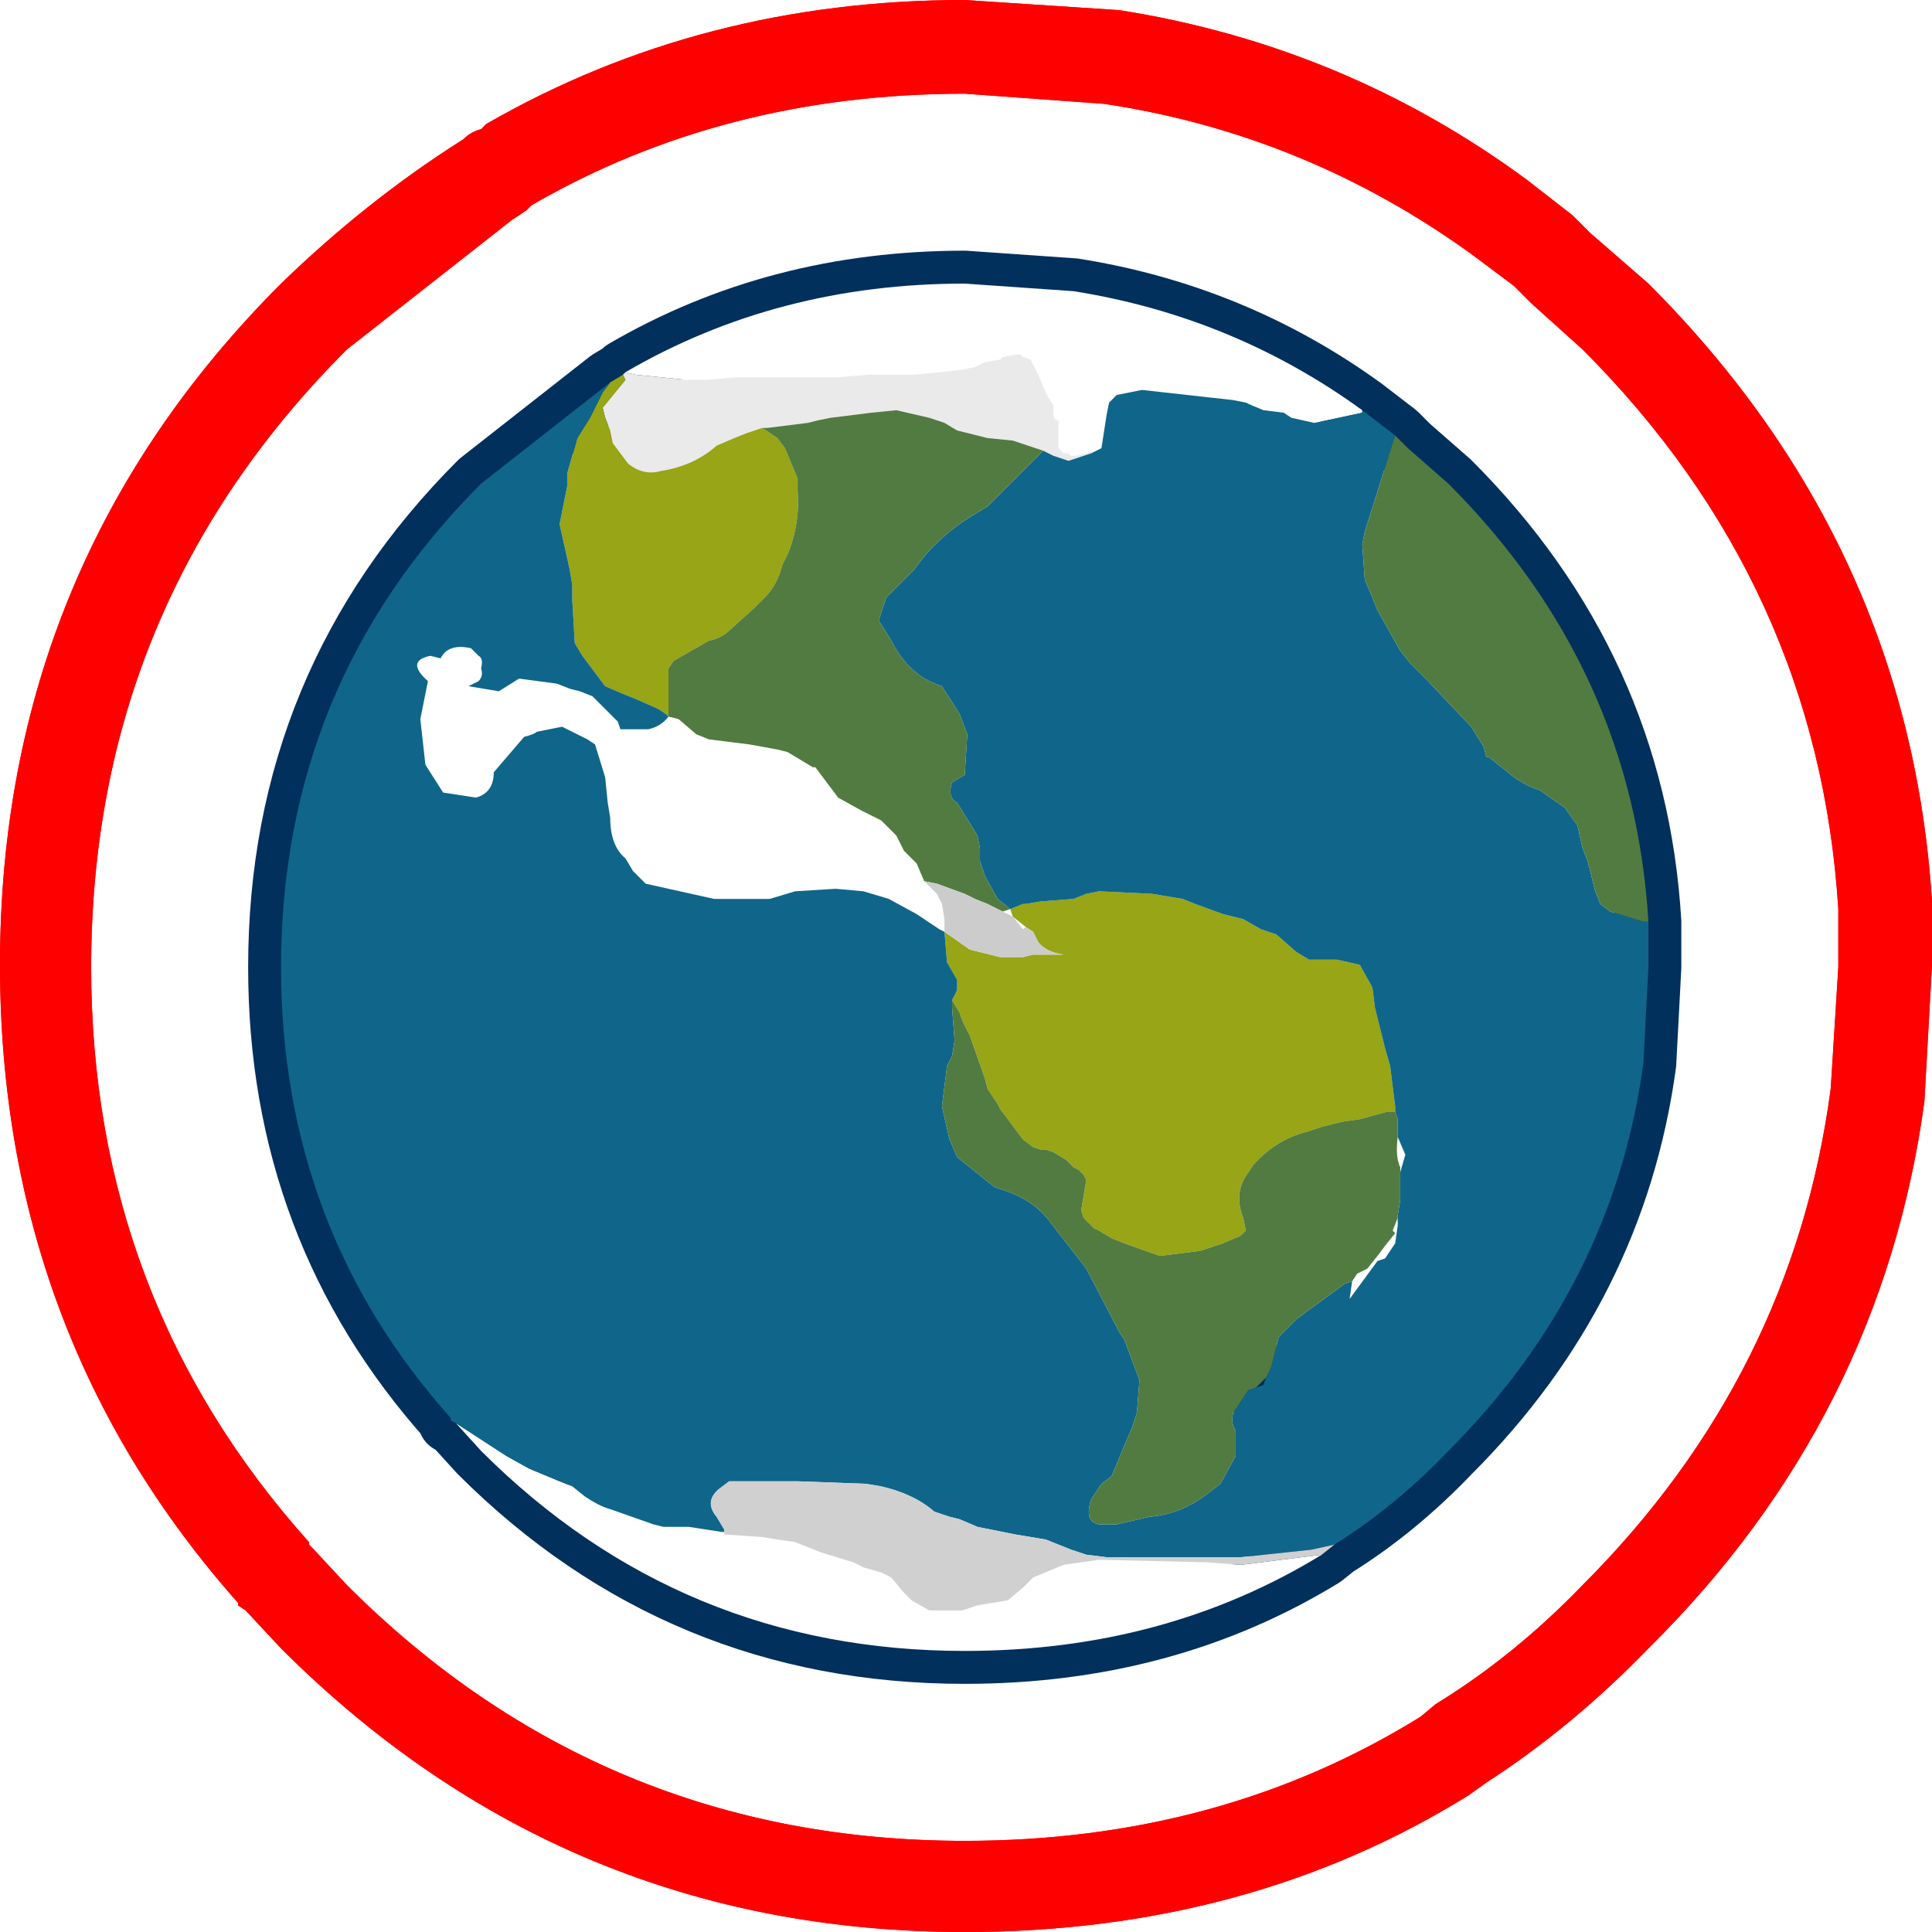 <?xml version="1.0" encoding="UTF-8" standalone="no"?>
<svg xmlns:ffdec="https://www.free-decompiler.com/flash" xmlns:xlink="http://www.w3.org/1999/xlink" ffdec:objectType="frame" height="76.3px" width="76.3px" xmlns="http://www.w3.org/2000/svg">
  <g transform="matrix(2.0, 0.0, 0.0, 2.0, 36.6, 73.0)">
    <use ffdec:characterId="802" height="28.3" transform="matrix(1.0, 0.0, 0.0, 1.0, -13.4, -31.55)" width="28.3" xlink:href="#shape0"/>
    <filter id="filter0">
      <feConvolveMatrix divisor="16.0" in="SourceGraphic" kernelMatrix="1 1 1 1 1 1 1 1 1 1 1 1 1 1 1 1" order="4 4" result="filterResult0"/>
    </filter>
    <use ffdec:characterId="804" filter="url(#filter0)" height="38.15" transform="matrix(1.0, 0.0, 0.0, 1.0, -18.3, -36.5)" width="38.15" xlink:href="#sprite0"/>
    <use ffdec:characterId="804" height="38.15" transform="matrix(1.0, 0.0, 0.0, 1.0, -18.3, -36.5)" width="38.15" xlink:href="#sprite0"/>
  </g>
  <defs>
    <g id="shape0" transform="matrix(1.0, 0.0, 0.0, 1.0, 13.4, 31.55)">
      <path d="M14.25 -17.4 L14.15 -15.5 Q13.55 -11.1 10.3 -7.85 9.25 -6.75 8.05 -6.0 L7.8 -5.8 Q4.7 -3.9 0.75 -3.9 -4.85 -3.9 -8.8 -7.85 L-9.3 -8.4 -9.4 -8.45 -9.4 -8.5 Q-12.75 -12.25 -12.75 -17.4 -12.75 -23.0 -8.8 -26.95 L-6.25 -28.95 -6.0 -29.1 -5.95 -29.15 Q-2.95 -30.9 0.75 -30.9 L2.9 -30.75 Q6.05 -30.25 8.6 -28.4 L9.25 -27.9 9.5 -27.65 10.3 -26.95 Q13.95 -23.3 14.25 -18.3 L14.25 -17.4 M6.65 -9.15 L6.7 -9.3 6.5 -9.1 6.65 -9.15" fill="#ffffff" fill-rule="evenodd" stroke="none"/>
      <path d="M14.25 -17.4 L14.15 -15.5 Q13.55 -11.1 10.3 -7.85 9.25 -6.75 8.05 -6.0 L7.8 -5.8 Q4.7 -3.9 0.75 -3.9 -4.85 -3.9 -8.8 -7.85 L-9.3 -8.4 -9.4 -8.45 -9.4 -8.5 Q-12.75 -12.25 -12.75 -17.4 -12.75 -23.0 -8.8 -26.95 L-6.25 -28.95 -6.0 -29.1 -5.95 -29.15 Q-2.95 -30.9 0.75 -30.9 L2.9 -30.75 Q6.05 -30.25 8.6 -28.4 L9.25 -27.9 9.5 -27.65 10.3 -26.95 Q13.95 -23.3 14.25 -18.3 L14.25 -17.4 M6.65 -9.15 L6.5 -9.1 6.7 -9.3 6.65 -9.15 Z" fill="none" stroke="#01305c" stroke-linecap="round" stroke-linejoin="round" stroke-width="1.3"/>
      <path d="M8.6 -28.4 L8.6 -28.35 7.9 -28.2 7.65 -28.15 7.2 -28.25 7.05 -28.35 6.65 -28.4 Q6.4 -28.5 6.3 -28.55 L6.05 -28.6 5.6 -28.65 4.25 -28.8 3.75 -28.7 3.6 -28.55 3.55 -28.3 3.45 -27.65 3.35 -27.6 3.15 -27.55 2.95 -27.5 2.85 -27.5 2.8 -27.55 2.7 -27.55 2.6 -27.65 2.6 -27.75 2.6 -27.85 2.6 -28.15 2.6 -28.2 2.55 -28.2 2.5 -28.3 2.5 -28.35 2.5 -28.5 2.4 -28.65 2.35 -28.75 2.2 -29.1 2.05 -29.4 1.9 -29.45 1.85 -29.5 1.75 -29.5 1.5 -29.45 1.45 -29.4 1.15 -29.35 0.95 -29.25 0.7 -29.2 0.25 -29.15 -0.25 -29.1 -0.75 -29.1 -1.15 -29.1 -1.8 -29.05 -2.5 -29.05 -2.95 -29.05 -3.35 -29.05 -3.75 -29.05 -4.35 -29.0 -4.75 -29.0 -5.75 -29.1 -5.95 -29.15 Q-2.95 -30.9 0.75 -30.9 L2.9 -30.75 Q6.05 -30.25 8.6 -28.4 M0.35 -18.1 L0.25 -18.15 -0.2 -18.45 -0.75 -18.75 -1.25 -18.9 -1.8 -18.95 -2.6 -18.9 -3.1 -18.75 -4.2 -18.75 -5.55 -19.05 -5.8 -19.3 -5.95 -19.55 Q-6.25 -19.8 -6.25 -20.35 L-6.3 -20.65 -6.35 -21.15 -6.55 -21.8 -6.7 -21.9 -7.2 -22.15 -7.7 -22.05 Q-7.75 -22.0 -7.95 -21.95 L-8.55 -21.25 Q-8.55 -20.85 -8.9 -20.75 L-9.55 -20.85 -9.9 -21.4 -10.0 -22.3 -9.85 -23.05 -9.6 -23.5 Q-9.45 -23.8 -9.0 -23.7 L-8.85 -23.55 Q-8.75 -23.5 -8.8 -23.3 -8.75 -23.15 -8.85 -23.05 L-9.05 -22.95 -8.45 -22.85 -8.05 -23.1 -7.3 -23.0 -7.05 -22.9 -6.85 -22.85 -6.6 -22.75 -6.1 -22.25 -6.05 -22.1 -6.0 -22.05 -5.8 -21.6 -5.7 -21.2 -5.3 -20.9 -4.9 -20.6 -4.7 -20.5 Q-4.4 -20.3 -3.9 -20.2 L-3.2 -20.05 -2.9 -20.0 -2.1 -19.9 -1.6 -19.75 -1.15 -19.55 -0.95 -19.45 -0.05 -19.1 0.2 -18.85 0.3 -18.65 0.35 -18.35 0.35 -18.1 M-9.3 -8.4 L-8.3 -7.75 -7.85 -7.5 -7.25 -7.25 -7.0 -7.15 -6.75 -6.95 Q-6.45 -6.75 -6.25 -6.7 L-5.4 -6.4 -5.2 -6.35 -4.7 -6.35 -4.05 -6.25 -4.0 -6.25 -4.0 -6.2 -3.25 -6.15 -2.95 -6.1 -2.6 -6.05 -2.1 -5.85 -1.45 -5.65 -1.25 -5.55 -0.9 -5.45 -0.7 -5.35 -0.45 -5.05 -0.3 -4.9 0.05 -4.7 0.25 -4.7 0.7 -4.7 1.0 -4.8 1.6 -4.9 1.9 -5.15 2.1 -5.35 2.7 -5.6 3.4 -5.7 5.55 -5.65 6.2 -5.6 7.4 -5.75 7.8 -5.8 Q4.7 -3.9 0.75 -3.9 -4.85 -3.9 -8.8 -7.85 L-9.3 -8.4" fill="#ffffff" fill-rule="evenodd" stroke="none"/>
      <path d="M3.35 -27.6 L3.25 -27.55 2.8 -27.4 2.5 -27.5 2.3 -27.6 1.7 -27.8 1.2 -27.85 0.6 -28.0 0.35 -28.15 0.05 -28.25 -0.6 -28.4 -1.1 -28.35 -1.9 -28.25 -2.15 -28.2 -2.35 -28.15 -3.15 -28.05 -3.25 -28.05 -3.55 -27.95 -3.8 -27.85 -4.15 -27.7 Q-4.6 -27.3 -5.25 -27.2 -5.6 -27.1 -5.9 -27.35 L-6.2 -27.75 -6.25 -28.0 -6.35 -28.25 -6.4 -28.45 -5.95 -29.0 -6.0 -29.1 -5.95 -29.15 -5.75 -29.1 -4.75 -29.0 -4.35 -29.0 -3.75 -29.05 -3.35 -29.05 -2.95 -29.05 -2.5 -29.05 -1.8 -29.05 -1.15 -29.1 -0.75 -29.1 -0.25 -29.1 0.25 -29.15 0.7 -29.2 0.95 -29.25 1.15 -29.35 1.45 -29.4 1.5 -29.45 1.75 -29.5 1.85 -29.5 1.9 -29.45 2.05 -29.4 2.2 -29.1 2.35 -28.75 2.4 -28.65 2.5 -28.5 2.5 -28.35 2.5 -28.3 2.55 -28.2 2.6 -28.2 2.6 -28.15 2.6 -27.85 2.6 -27.75 2.6 -27.65 2.7 -27.55 2.8 -27.55 2.85 -27.5 2.95 -27.5 3.15 -27.55 3.35 -27.6" fill="#eaeaea" fill-rule="evenodd" stroke="none"/>
      <path d="M1.65 -18.55 L1.9 -18.65 1.95 -18.65 2.25 -18.7 2.9 -18.75 3.15 -18.85 3.4 -18.9 4.45 -18.85 5.05 -18.75 5.3 -18.65 5.85 -18.45 6.25 -18.35 6.6 -18.15 6.9 -18.05 7.3 -17.7 7.55 -17.55 7.95 -17.55 8.1 -17.55 8.55 -17.45 8.8 -17.0 8.85 -16.6 9.05 -15.8 9.15 -15.45 9.25 -14.65 9.25 -14.55 9.1 -14.55 8.55 -14.4 8.2 -14.35 7.8 -14.25 7.5 -14.15 Q6.9 -14.0 6.45 -13.5 L6.35 -13.35 Q6.05 -12.95 6.25 -12.45 L6.3 -12.2 6.2 -12.1 5.85 -11.95 5.4 -11.8 4.6 -11.7 3.9 -11.95 3.65 -12.05 3.4 -12.2 3.3 -12.25 3.1 -12.45 3.05 -12.6 3.1 -12.9 3.15 -13.2 3.1 -13.3 3.0 -13.4 2.9 -13.45 2.8 -13.55 2.75 -13.6 2.5 -13.75 2.35 -13.8 2.25 -13.8 2.1 -13.85 1.9 -14.0 1.45 -14.6 1.4 -14.7 1.2 -15.0 1.15 -15.2 0.85 -16.05 0.7 -16.35 0.65 -16.5 0.5 -16.75 0.6 -16.95 0.6 -17.15 0.4 -17.5 0.35 -18.1 0.85 -17.75 1.05 -17.7 1.25 -17.65 1.45 -17.6 1.9 -17.6 2.1 -17.65 2.7 -17.65 Q2.35 -17.7 2.2 -17.9 L2.1 -18.1 1.95 -18.2 1.7 -18.4 1.65 -18.55 M-5.1 -22.35 L-5.15 -22.4 -5.3 -22.5 -5.75 -22.7 -6.0 -22.8 -6.35 -22.95 -6.5 -23.15 -6.65 -23.35 -6.8 -23.55 -6.95 -23.8 -7.0 -24.65 -7.0 -24.95 -7.05 -25.25 -7.25 -26.15 -7.1 -26.9 -7.1 -27.15 -6.9 -27.85 -6.65 -28.25 -6.4 -28.75 -6.25 -28.95 -6.0 -29.1 -5.95 -29.0 -6.4 -28.45 -6.35 -28.25 -6.25 -28.0 -6.2 -27.75 -5.9 -27.35 Q-5.6 -27.1 -5.25 -27.2 -4.6 -27.3 -4.15 -27.7 L-3.8 -27.85 -3.55 -27.95 -3.25 -28.05 -2.95 -27.85 -2.8 -27.65 -2.55 -27.05 -2.55 -26.8 Q-2.5 -26.15 -2.75 -25.55 L-2.85 -25.35 Q-2.95 -24.95 -3.2 -24.7 L-3.4 -24.5 -3.9 -24.05 Q-4.05 -23.9 -4.3 -23.85 L-5.0 -23.45 -5.1 -23.3 -5.1 -22.9 -5.1 -22.35" fill="#97a516" fill-rule="evenodd" stroke="none"/>
      <path d="M14.25 -18.3 L14.25 -17.4 14.15 -15.5 Q13.55 -11.1 10.3 -7.85 9.25 -6.75 8.05 -6.0 L7.6 -5.9 6.2 -5.75 3.55 -5.75 3.15 -5.8 2.85 -5.9 2.35 -6.1 1.75 -6.2 1.0 -6.35 0.65 -6.5 0.45 -6.55 0.15 -6.65 Q-0.25 -7.0 -0.9 -7.15 L-1.2 -7.2 -2.55 -7.25 -3.9 -7.25 -4.1 -7.1 Q-4.4 -6.85 -4.15 -6.55 L-4.0 -6.3 -4.0 -6.25 -4.05 -6.25 -4.7 -6.35 -5.2 -6.35 -5.4 -6.4 -6.25 -6.7 Q-6.45 -6.75 -6.75 -6.95 L-7.0 -7.15 -7.25 -7.25 -7.85 -7.5 -8.3 -7.75 -9.3 -8.4 -9.4 -8.45 -9.4 -8.5 Q-12.75 -12.25 -12.75 -17.4 -12.75 -23.0 -8.8 -26.95 L-6.25 -28.95 -6.4 -28.75 -6.65 -28.25 -6.9 -27.85 -7.1 -27.15 -7.1 -26.9 -7.25 -26.15 -7.05 -25.25 -7.0 -24.95 -7.0 -24.65 -6.95 -23.8 -6.8 -23.55 -6.65 -23.35 -6.5 -23.15 -6.35 -22.95 -6.0 -22.8 -5.75 -22.7 -5.3 -22.5 -5.15 -22.4 -5.1 -22.35 Q-5.25 -22.15 -5.5 -22.1 L-6.05 -22.1 -6.1 -22.25 -6.6 -22.75 -6.85 -22.85 -7.05 -22.9 -7.3 -23.0 -8.05 -23.1 -8.45 -22.85 -9.05 -22.95 -8.85 -23.05 Q-8.75 -23.15 -8.8 -23.3 -8.75 -23.5 -8.85 -23.55 L-9.0 -23.7 Q-9.45 -23.8 -9.6 -23.5 L-9.8 -23.55 Q-10.3 -23.45 -9.85 -23.05 L-10.0 -22.3 -9.9 -21.4 -9.55 -20.85 -8.9 -20.75 Q-8.55 -20.85 -8.55 -21.25 L-7.95 -21.95 Q-7.75 -22.0 -7.7 -22.05 L-7.2 -22.15 -6.7 -21.9 -6.55 -21.8 -6.35 -21.15 -6.3 -20.65 -6.25 -20.35 Q-6.25 -19.8 -5.95 -19.55 L-5.8 -19.3 -5.55 -19.05 -4.2 -18.75 -3.1 -18.75 -2.6 -18.9 -1.8 -18.95 -1.25 -18.9 -0.75 -18.75 -0.2 -18.45 0.25 -18.15 0.35 -18.1 0.4 -17.5 0.6 -17.15 0.6 -16.95 0.5 -16.75 0.5 -16.6 0.55 -15.95 0.5 -15.65 0.4 -15.45 0.3 -14.65 0.45 -14.0 0.6 -13.65 1.35 -13.05 Q2.1 -12.85 2.45 -12.35 L3.15 -11.45 3.8 -10.2 3.9 -10.05 4.2 -9.25 4.15 -8.6 4.05 -8.3 3.9 -7.95 3.65 -7.35 3.45 -7.2 3.25 -6.9 Q3.1 -6.45 3.4 -6.4 L3.75 -6.4 4.4 -6.55 Q5.05 -6.6 5.6 -7.05 L5.8 -7.2 6.1 -7.75 6.1 -8.2 6.1 -8.25 Q6.0 -8.4 6.05 -8.6 L6.35 -9.05 6.5 -9.1 6.65 -9.15 6.7 -9.3 6.8 -9.5 6.9 -9.9 6.95 -10.1 7.1 -10.25 7.3 -10.45 7.5 -10.6 8.05 -11.0 8.25 -11.15 8.4 -11.2 8.35 -10.85 8.9 -11.6 9.05 -11.65 9.25 -11.95 9.3 -12.3 9.3 -12.45 9.3 -12.5 9.35 -12.8 9.35 -13.35 9.45 -13.7 9.3 -14.05 9.3 -14.1 9.3 -14.35 9.3 -14.4 9.25 -14.55 9.25 -14.65 9.15 -15.45 9.05 -15.8 8.85 -16.6 8.8 -17.0 8.55 -17.45 8.1 -17.55 7.95 -17.55 7.55 -17.55 7.3 -17.7 6.9 -18.05 6.6 -18.15 6.25 -18.35 5.85 -18.45 5.3 -18.65 5.05 -18.75 4.45 -18.85 3.4 -18.9 3.15 -18.85 2.9 -18.75 2.25 -18.7 1.95 -18.65 1.9 -18.65 1.65 -18.55 1.4 -18.75 1.15 -19.2 1.05 -19.5 1.05 -19.75 1.0 -20.0 0.6 -20.65 Q0.4 -20.75 0.5 -21.05 L0.75 -21.2 0.8 -22.0 0.65 -22.4 0.3 -22.95 Q-0.35 -23.15 -0.7 -23.85 L-0.95 -24.25 -0.8 -24.7 -0.25 -25.25 Q0.2 -25.9 0.95 -26.35 L1.2 -26.5 2.3 -27.6 2.5 -27.5 2.8 -27.4 3.25 -27.55 3.35 -27.6 3.45 -27.65 3.55 -28.3 3.6 -28.55 3.75 -28.7 4.25 -28.8 5.6 -28.65 6.05 -28.6 6.3 -28.55 Q6.4 -28.5 6.65 -28.4 L7.05 -28.35 7.2 -28.25 7.65 -28.15 7.9 -28.2 8.6 -28.35 8.6 -28.4 9.25 -27.9 9.2 -27.75 8.65 -26.0 8.6 -25.75 8.65 -25.05 8.8 -24.7 8.9 -24.45 9.35 -23.65 9.55 -23.4 9.85 -23.1 10.75 -22.15 11.0 -21.75 11.05 -21.55 11.1 -21.55 11.6 -21.15 Q11.9 -20.95 12.1 -20.9 L12.6 -20.55 12.85 -20.2 12.95 -19.75 13.05 -19.5 13.2 -18.9 13.3 -18.65 13.5 -18.5 14.15 -18.3 14.25 -18.3" fill="#0f668a" fill-rule="evenodd" stroke="none"/>
      <path d="M14.25 -18.3 L14.15 -18.3 13.5 -18.5 13.3 -18.65 13.2 -18.9 13.05 -19.5 12.95 -19.75 12.85 -20.2 12.6 -20.55 12.1 -20.9 Q11.9 -20.95 11.6 -21.15 L11.1 -21.55 11.05 -21.55 11.0 -21.75 10.75 -22.15 9.85 -23.1 9.55 -23.4 9.35 -23.65 8.9 -24.45 8.8 -24.7 8.65 -25.05 8.6 -25.75 8.65 -26.0 9.2 -27.75 9.25 -27.9 9.5 -27.65 10.3 -26.95 Q13.95 -23.3 14.25 -18.3 M2.3 -27.6 L1.2 -26.5 0.95 -26.35 Q0.2 -25.9 -0.25 -25.25 L-0.8 -24.7 -0.95 -24.25 -0.7 -23.85 Q-0.35 -23.15 0.3 -22.95 L0.65 -22.4 0.8 -22.0 0.75 -21.2 0.5 -21.05 Q0.4 -20.75 0.6 -20.65 L1.0 -20.0 1.05 -19.75 1.05 -19.5 1.15 -19.2 1.4 -18.75 1.65 -18.55 1.5 -18.5 1.2 -18.65 0.95 -18.75 0.75 -18.85 0.2 -19.05 -0.05 -19.1 -0.2 -19.45 -0.45 -19.7 -0.6 -20.0 -0.9 -20.3 -1.1 -20.4 -1.3 -20.5 -1.75 -20.75 -2.2 -21.35 -2.25 -21.35 -2.75 -21.65 -2.95 -21.7 -3.5 -21.8 -4.3 -21.9 -4.55 -22.0 -4.9 -22.3 -5.1 -22.35 -5.1 -22.9 -5.1 -23.3 -5.0 -23.45 -4.3 -23.85 Q-4.05 -23.9 -3.9 -24.05 L-3.4 -24.5 -3.2 -24.7 Q-2.95 -24.95 -2.85 -25.35 L-2.75 -25.55 Q-2.5 -26.15 -2.55 -26.8 L-2.55 -27.05 -2.8 -27.65 -2.95 -27.85 -3.25 -28.05 -3.15 -28.05 -2.35 -28.15 -2.15 -28.2 -1.9 -28.25 -1.1 -28.35 -0.6 -28.4 0.05 -28.25 0.35 -28.15 0.6 -28.0 1.2 -27.85 1.7 -27.8 2.3 -27.6 M9.25 -14.55 L9.3 -14.4 9.3 -14.35 9.3 -14.1 9.3 -14.05 Q9.25 -13.65 9.35 -13.45 L9.35 -13.35 9.35 -12.8 9.3 -12.5 9.3 -12.45 9.2 -12.2 9.25 -12.15 9.05 -11.9 8.9 -11.7 8.7 -11.45 8.5 -11.35 8.4 -11.2 8.25 -11.15 8.05 -11.0 7.5 -10.6 7.3 -10.45 7.1 -10.25 6.95 -10.1 6.9 -9.9 6.8 -9.5 6.7 -9.3 6.5 -9.1 6.35 -9.05 6.05 -8.6 Q6.0 -8.4 6.1 -8.25 L6.1 -8.2 6.1 -7.75 5.8 -7.2 5.6 -7.05 Q5.05 -6.6 4.4 -6.55 L3.75 -6.4 3.4 -6.4 Q3.1 -6.45 3.25 -6.9 L3.45 -7.2 3.65 -7.35 3.9 -7.95 4.05 -8.3 4.15 -8.6 4.2 -9.25 3.9 -10.05 3.8 -10.2 3.15 -11.45 2.45 -12.35 Q2.1 -12.85 1.35 -13.05 L0.6 -13.65 0.45 -14.0 0.3 -14.65 0.4 -15.45 0.5 -15.65 0.55 -15.95 0.5 -16.6 0.5 -16.75 0.65 -16.5 0.7 -16.35 0.85 -16.05 1.15 -15.2 1.2 -15.0 1.4 -14.7 1.45 -14.6 1.9 -14.0 2.1 -13.85 2.25 -13.8 2.35 -13.8 2.5 -13.75 2.75 -13.6 2.8 -13.55 2.9 -13.45 3.0 -13.4 3.1 -13.3 3.15 -13.2 3.1 -12.9 3.05 -12.6 3.1 -12.45 3.3 -12.25 3.4 -12.2 3.65 -12.05 3.9 -11.95 4.6 -11.7 5.4 -11.8 5.85 -11.95 6.2 -12.1 6.3 -12.2 6.25 -12.45 Q6.05 -12.95 6.35 -13.35 L6.45 -13.5 Q6.9 -14.0 7.5 -14.15 L7.8 -14.25 8.2 -14.35 8.55 -14.4 9.1 -14.55 9.25 -14.55" fill="#527b41" fill-rule="evenodd" stroke="none"/>
      <path d="M0.35 -18.1 L0.35 -18.35 0.3 -18.65 0.2 -18.85 -0.05 -19.1 0.2 -19.05 0.75 -18.85 0.95 -18.75 1.2 -18.65 1.5 -18.5 1.7 -18.4 1.9 -18.15 1.95 -18.2 2.1 -18.1 2.2 -17.9 Q2.35 -17.7 2.7 -17.65 L2.1 -17.65 1.9 -17.6 1.45 -17.6 1.25 -17.65 1.05 -17.7 0.85 -17.75 0.35 -18.1" fill="#cccccc" fill-rule="evenodd" stroke="none"/>
      <path d="M-4.0 -6.25 L-4.0 -6.3 -4.15 -6.55 Q-4.4 -6.85 -4.1 -7.1 L-3.9 -7.25 -2.55 -7.25 -1.2 -7.2 -0.9 -7.15 Q-0.25 -7.0 0.15 -6.65 L0.45 -6.55 0.65 -6.5 1.0 -6.35 1.75 -6.2 2.35 -6.1 2.85 -5.9 3.15 -5.8 3.55 -5.75 6.2 -5.75 7.6 -5.9 8.05 -6.0 7.8 -5.8 7.4 -5.75 6.2 -5.6 5.55 -5.65 3.4 -5.7 2.7 -5.6 2.1 -5.35 1.9 -5.15 1.6 -4.9 1.0 -4.8 0.7 -4.7 0.25 -4.7 0.05 -4.7 -0.3 -4.9 -0.45 -5.05 -0.7 -5.35 -0.9 -5.45 -1.25 -5.55 -1.45 -5.65 -2.1 -5.85 -2.6 -6.05 -2.95 -6.1 -3.25 -6.15 -4.0 -6.2 -4.0 -6.25" fill="#d0d0d0" fill-rule="evenodd" stroke="none"/>
    </g>
    <g id="sprite0" transform="matrix(1.0, 0.0, 0.0, 1.0, 0.0, 0.0)">
      <use ffdec:characterId="803" height="38.15" transform="matrix(1.0, 0.0, 0.0, 1.0, 0.0, 0.0)" width="38.15" xlink:href="#shape1"/>
    </g>
    <g id="shape1" transform="matrix(1.0, 0.0, 0.0, 1.0, 0.0, 0.0)">
      <path d="M29.9 5.65 L29.1 5.05 Q25.8 2.65 21.8 2.05 L19.05 1.85 Q14.3 1.85 10.5 4.05 L10.4 4.15 10.1 4.35 6.85 6.9 Q1.8 11.95 1.8 19.1 1.8 25.65 6.1 30.45 L6.1 30.5 6.2 30.6 6.85 31.3 Q11.9 36.35 19.05 36.35 24.1 36.35 28.05 33.9 L28.35 33.65 Q29.9 32.7 31.25 31.3 35.4 27.15 36.15 21.5 L36.3 19.1 36.3 17.95 Q35.9 11.55 31.25 6.9 L30.25 6.0 29.9 5.65 M31.4 4.6 L32.55 5.6 Q37.7 10.75 38.15 17.8 L38.15 19.05 38.0 21.75 Q37.15 28.0 32.55 32.55 31.05 34.1 29.35 35.2 L29.0 35.45 Q24.65 38.15 19.05 38.15 11.15 38.15 5.55 32.55 L4.85 31.8 4.7 31.7 4.7 31.65 Q0.0 26.35 0.0 19.05 0.0 11.15 5.55 5.6 7.25 3.95 9.15 2.75 9.3 2.6 9.5 2.55 L9.6 2.45 Q13.85 0.0 19.05 0.0 L22.1 0.2 Q26.55 0.9 30.15 3.55 L31.05 4.25 31.4 4.6" fill="#ff0000" fill-rule="evenodd" stroke="none"/>
    </g>
  </defs>
</svg>
